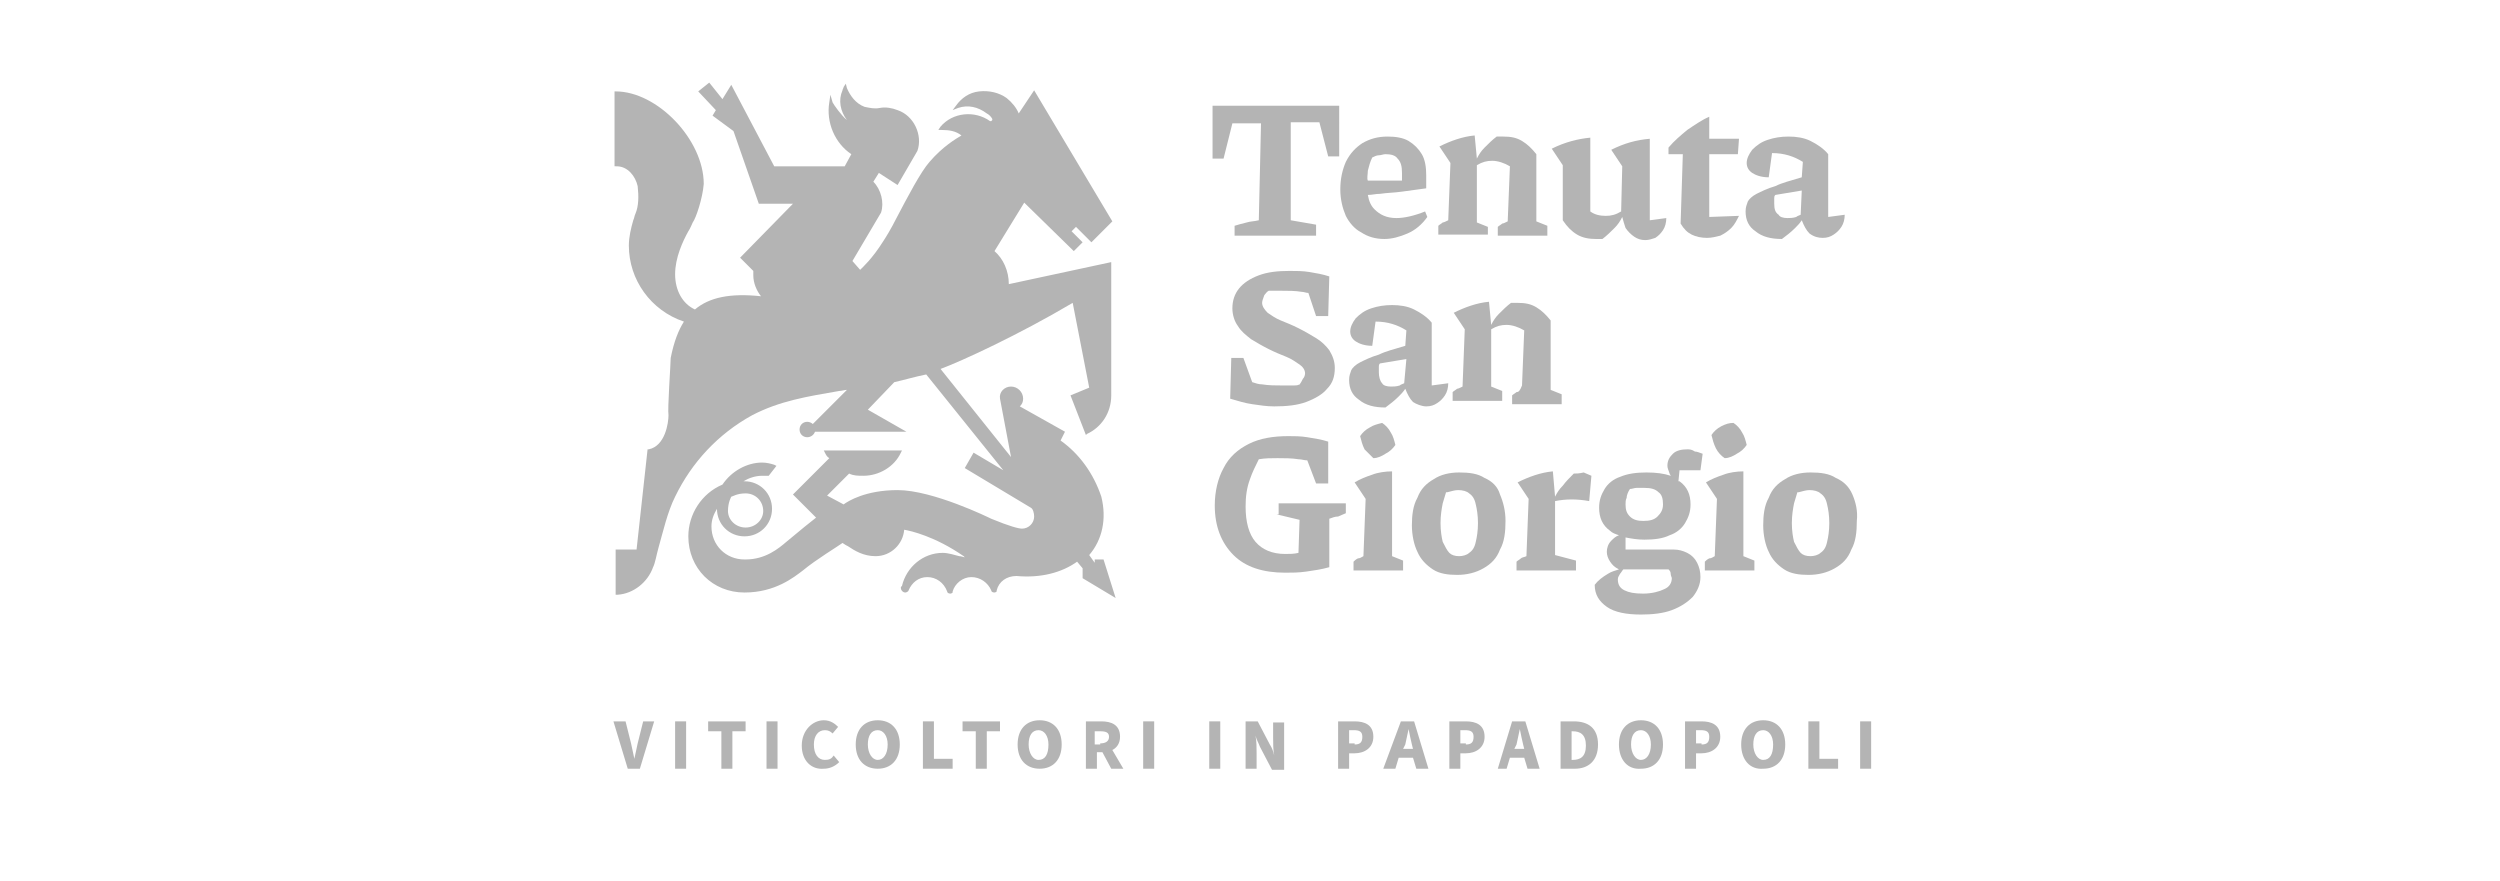 <svg version="1.1" id="Livello_1" xmlns="http://www.w3.org/2000/svg" xmlns:xlink="http://www.w3.org/1999/xlink" x="0px" y="0px"
	 viewBox="0 0 227 80" style="enable-background:new 0 0 227 80;" xml:space="preserve">
<style type="text/css">
	.st0{fill:#B4B4B4;}
</style>
<g>
	<path class="st0" d="M99.4,51.1l-0.5-0.7c1.2-1.4,1.6-3.3,1.1-5.3C99.3,43,98,41.2,96.3,40l0.4-0.8l-4.1-2.3
		c0.2-0.2,0.3-0.4,0.3-0.7c0-0.6-0.5-1.1-1.1-1.1c-0.6,0-1.1,0.5-1,1.1l1,5.3l-6.4-8c1.9-0.7,7.1-3.1,12-6l1.5,7.7l-1.7,0.7l1.4,3.6
		l0.1-0.1c1.3-0.6,2.2-1.9,2.2-3.5V23.8l-9.3,2c0-1.2-0.5-2.3-1.3-3l2.7-4.4l4.5,4.4l0.8-0.8l-1-1l0.4-0.4l1.4,1.4l1.9-1.9L93.9,8.2
		l-1.4,2.1c-0.2-0.5-0.6-1-1.1-1.4c-0.7-0.5-1.6-0.7-2.5-0.6c-0.9,0.1-1.6,0.6-2.1,1.3l-0.3,0.4L87,9.8c0.9-0.3,1.8-0.1,2.6,0.5
		c0.2,0.1,0.4,0.3,0.5,0.5c0,0,0,0,0,0.1c0,0-0.1,0.1-0.1,0.1c0,0-0.1,0-0.1,0c-1.4-1-3.4-0.8-4.5,0.5l-0.2,0.3l0.3,0
		c0.7,0,1.3,0.1,1.8,0.5c-0.5,0.3-1.7,1-2.9,2.4c-0.8,0.9-2,3.2-3,5.1c-0.5,1-1,1.8-1.2,2.1c-1,1.6-1.9,2.4-2.1,2.6l-0.7-0.8
		l2.6-4.4c0.3-0.9,0-2.1-0.7-2.8l0.5-0.8l1.7,1.1l1.8-3.1c0.5-1.4-0.3-3.2-1.8-3.7c-0.5-0.2-1.1-0.3-1.6-0.2c-0.5,0.1-0.9,0-1.4-0.1
		c-0.8-0.3-1.3-1-1.6-1.7l-0.1-0.4l-0.2,0.3c0,0.1-0.1,0.2-0.1,0.3c-0.4,0.9-0.2,1.9,0.4,2.7c-0.5-0.4-1.2-1.4-1.3-1.6l-0.2-0.7
		l-0.1,0.7c-0.3,1.8,0.5,3.7,2,4.7l-0.6,1.1h-6.4l-3.9-7.4l-0.8,1.3l-1.2-1.5l-1,0.8L65,10l-0.3,0.5l1.9,1.4l2.3,6.6H72l-4.8,4.9
		l1.2,1.2c0,0.1,0,0.3,0,0.4c0,0.7,0.3,1.4,0.7,1.9c-2.8-0.3-4.7,0.1-6,1.2c-1.1-0.5-1.8-1.7-1.8-3.2c0-1.5,0.7-3,1.2-3.9
		c0.2-0.3,0.3-0.6,0.4-0.8c0.3-0.4,0.9-2.2,1-3.5c0-4-4.2-8.4-8-8.4h-0.1v6.8H56c1,0,1.7,0.9,1.9,1.8c0.1,0.9,0.1,1.8-0.2,2.5
		c-0.1,0.2-0.1,0.4-0.2,0.6c-0.2,0.7-0.4,1.5-0.4,2.3c0,3.1,2,5.9,5,6.9c-0.5,0.8-0.9,1.8-1.2,3.3c0,0.5-0.3,4.7-0.2,5.2
		c0,0.7-0.3,2.8-1.8,3.1l-0.1,0l-1,9.1h-1.9V54l0.2,0c1.4-0.1,2.7-1.1,3.2-2.5c0.2-0.4,0.3-1.1,0.5-1.8c0.4-1.4,0.8-3.2,1.5-4.6
		c1.5-3.1,3.9-5.7,7-7.4c2.5-1.3,5-1.7,7.9-2.2c0.2,0,0.5-0.1,0.7-0.1l-3.1,3.1c-0.1-0.1-0.3-0.2-0.5-0.2c-0.4,0-0.7,0.3-0.7,0.7
		c0,0.4,0.3,0.7,0.7,0.7c0.3,0,0.6-0.2,0.7-0.5h8.3l-3.5-2l2.4-2.5c0.9-0.2,1.9-0.5,2.9-0.7l7,8.7l-2.7-1.6l-0.8,1.4l6,3.6
		c0.2,0.1,0.3,0.5,0.3,0.8c0,0.6-0.5,1.1-1.1,1.1c-0.3,0-1.1-0.2-2.8-0.9c-0.2-0.1-5.3-2.6-8.5-2.6c-2.9,0-4.5,1-4.9,1.3L75.1,45
		l2-2c0.4,0.2,0.8,0.2,1.3,0.2c1.4,0,2.8-0.8,3.4-2.1l0.1-0.2h-7.1l0.1,0.2c0.1,0.2,0.2,0.4,0.4,0.5l-3.3,3.3l2.1,2.1
		c-0.4,0.3-1.5,1.2-2.7,2.2c-0.7,0.6-1.9,1.6-3.7,1.6c0,0-0.1,0-0.1,0c-1.7,0-3-1.3-3-3c0-0.6,0.2-1.1,0.5-1.6
		c0,1.4,1.1,2.5,2.5,2.5c1.4,0,2.5-1.1,2.5-2.5c0-1.4-1.1-2.5-2.5-2.5c0,0,0,0-0.1,0c0.5-0.3,1.1-0.5,1.7-0.5c0.1,0,0.3,0,0.5,0
		l0.1,0l0.7-0.9l-0.2-0.1c-0.3-0.1-0.7-0.2-1.1-0.2c-1.4,0-2.8,0.8-3.6,2c-1.9,0.8-3.1,2.7-3.1,4.7c0,2.9,2.2,5.1,5.1,5.1
		c2.8,0,4.5-1.4,5.3-2c1.2-1,3.2-2.2,3.6-2.5c0.3,0.2,0.3,0.2,0.5,0.3c0.6,0.4,1.4,0.9,2.5,0.9c1.4,0,2.5-1.1,2.6-2.4
		c0.6,0.1,2.8,0.6,5.4,2.4c0,0,0.1,0.1,0.1,0.1c0,0,0,0,0,0c-0.1,0-0.3-0.1-0.5-0.1c-0.4-0.1-1-0.3-1.5-0.3c-1.8,0-3.3,1.3-3.7,3
		l-0.1,0.1v0.1c0,0.2,0.2,0.4,0.4,0.4c0.1,0,0.3-0.1,0.3-0.2c0.3-0.7,0.9-1.2,1.7-1.2c0.8,0,1.5,0.5,1.8,1.3c0,0.1,0.1,0.2,0.3,0.2
		c0.1,0,0.2-0.1,0.2-0.1l0-0.1c0.2-0.7,0.9-1.3,1.7-1.3c0.8,0,1.5,0.5,1.8,1.2v0c0,0.1,0.1,0.2,0.3,0.2c0.1,0,0.2-0.1,0.2-0.1l0-0.1
		c0.2-0.8,0.9-1.3,1.8-1.3c2.2,0.2,4.1-0.3,5.5-1.3l0.5,0.6v0.9l3,1.8l-1.1-3.5H99.4z M66.4,45.1c0.1,0,0.5-0.3,1.3-0.3
		c0.9,0,1.6,0.7,1.6,1.6c0,0.8-0.7,1.5-1.6,1.5c-0.9,0-1.6-0.7-1.6-1.5C66.1,45.6,66.4,45.1,66.4,45.1z"/>
	<g>
		<path class="st0" d="M111.9,11.2h2.6l-0.2,8.8c-0.4,0.1-0.8,0.1-1.1,0.2c-0.4,0.1-0.8,0.2-1.1,0.3v0.9h7.4v-1l-2.3-0.4v-8.9h2.6
			l0.8,3.1h1V9.6h-11.5v4.8h1L111.9,11.2z"/>
		<path class="st0" d="M123.6,21.1c0.6,0.4,1.3,0.6,2.1,0.6c0.7,0,1.4-0.2,2.1-0.5c0.7-0.3,1.3-0.8,1.8-1.5l-0.2-0.5
			c-1,0.4-1.9,0.6-2.6,0.6c-0.9,0-1.5-0.3-2-0.8c-0.3-0.3-0.5-0.7-0.6-1.3c0.4,0,0.7-0.1,1.1-0.1c0.7-0.1,1.3-0.1,2-0.2
			c0.7-0.1,1.4-0.2,2.2-0.3l0-1.2c0-0.7-0.1-1.4-0.4-1.9c-0.3-0.5-0.7-0.9-1.2-1.2c-0.5-0.3-1.2-0.4-1.9-0.4c-0.9,0-1.6,0.2-2.3,0.6
			c-0.6,0.4-1.1,0.9-1.5,1.7c-0.3,0.7-0.5,1.5-0.5,2.5c0,0.9,0.2,1.7,0.5,2.4C122.5,20.2,123,20.8,123.6,21.1z M124.2,15.5
			c0.1-0.4,0.2-0.8,0.4-1.2c0.2-0.1,0.4-0.2,0.6-0.2c0.2,0,0.4-0.1,0.6-0.1c0.5,0,0.9,0.1,1.1,0.4c0.3,0.3,0.4,0.7,0.4,1.3l0,0.7
			l-3.1,0C124.1,16.2,124.2,15.8,124.2,15.5z"/>
		<path class="st0" d="M135.1,20.6l-1-0.4V15c0.5-0.3,0.9-0.4,1.4-0.4c0.5,0,1.1,0.2,1.6,0.5l-0.2,5c-0.2,0.1-0.4,0.2-0.5,0.2
			c-0.1,0.1-0.3,0.2-0.4,0.3v0.8h4.5v-0.9l-1-0.4V14c-0.4-0.5-0.8-0.9-1.3-1.2c-0.5-0.3-1-0.4-1.7-0.4c-0.1,0-0.2,0-0.3,0
			c-0.1,0-0.2,0-0.3,0c-0.4,0.3-0.7,0.6-1.1,1c-0.3,0.3-0.5,0.6-0.7,1l-0.2-2.1c-1.1,0.1-2.2,0.5-3.2,1l1,1.5l-0.2,5.2
			c-0.2,0.1-0.4,0.2-0.5,0.2c-0.1,0.1-0.3,0.2-0.4,0.3v0.8h4.5V20.6z"/>
		<path class="st0" d="M141.9,20c0.4,0.6,0.8,1,1.3,1.3c0.5,0.3,1.1,0.4,1.7,0.4c0.1,0,0.2,0,0.3,0c0.1,0,0.2,0,0.3,0
			c0.4-0.3,0.8-0.7,1.1-1c0.3-0.3,0.5-0.6,0.7-1c0.1,0.4,0.2,0.7,0.3,1c0.2,0.3,0.5,0.6,0.8,0.8c0.3,0.2,0.6,0.3,1,0.3
			c0.3,0,0.6-0.1,0.9-0.2c0.3-0.2,0.5-0.4,0.7-0.7c0.2-0.3,0.3-0.7,0.3-1.1l-1.5,0.2v-7.4c-1.2,0.1-2.3,0.4-3.5,1l1,1.5l-0.1,4.1
			c-0.5,0.3-0.9,0.4-1.4,0.4c-0.5,0-1-0.1-1.4-0.4v-6.7c-1.1,0.1-2.3,0.4-3.5,1l1,1.5L141.9,20z"/>
		<path class="st0" d="M152.6,20.3c0.3,0.5,0.6,0.8,1,1c0.4,0.2,0.9,0.3,1.4,0.3c0.4,0,0.8-0.1,1.2-0.2c0.4-0.2,0.7-0.4,1-0.7
			c0.3-0.3,0.5-0.7,0.7-1.1l-2.7,0.1V14h2.6l0.1-1.4h-2.7v-2c-0.7,0.3-1.4,0.8-2,1.2c-0.6,0.5-1.2,1-1.7,1.6V14h1.3L152.6,20.3z"/>
		<path class="st0" d="M163,20.7c0.2-0.2,0.4-0.4,0.6-0.7c0.2,0.5,0.4,0.9,0.7,1.2c0.4,0.3,0.8,0.4,1.2,0.4c0.4,0,0.7-0.1,1-0.3
			c0.3-0.2,0.5-0.4,0.7-0.7c0.2-0.3,0.3-0.7,0.3-1.1l-1.5,0.2V14c-0.4-0.5-1-0.9-1.6-1.2c-0.6-0.3-1.3-0.4-2-0.4
			c-0.7,0-1.3,0.1-1.9,0.3c-0.6,0.2-1,0.5-1.4,0.9c-0.3,0.4-0.5,0.8-0.5,1.2c0,0.4,0.2,0.7,0.5,0.9c0.3,0.2,0.8,0.4,1.5,0.4l0.3-2.2
			c1.1,0,2,0.3,2.8,0.8l-0.1,1.4c-1,0.3-1.8,0.5-2.4,0.8c-0.7,0.2-1.3,0.5-1.7,0.7c-0.4,0.2-0.7,0.5-0.8,0.7
			c-0.1,0.3-0.2,0.5-0.2,0.9c0,0.8,0.3,1.4,0.9,1.8c0.6,0.5,1.4,0.7,2.4,0.7C162.2,21.4,162.6,21.1,163,20.7z M161.1,18.5
			c0-0.2,0-0.3,0-0.5c0-0.1,0-0.2,0.1-0.3l2.4-0.4l-0.1,2.2c-0.2,0.1-0.3,0.1-0.4,0.2c-0.3,0.1-0.6,0.1-0.8,0.1
			c-0.4,0-0.7-0.1-0.8-0.3C161.2,19.3,161.1,19,161.1,18.5z"/>
		<path class="st0" d="M118,34.9C118,35,117.9,35,118,34.9c-0.2,0.1-0.3,0.1-0.5,0.1c-0.4,0-0.7,0-1.1,0c-0.6,0-1.2,0-1.8-0.1
			c-0.3,0-0.6-0.1-0.9-0.2l-0.8-2.2h-1.1l-0.1,3.7c0.7,0.2,1.3,0.4,2,0.5c0.7,0.1,1.3,0.2,2,0.2c1.1,0,2.1-0.1,2.9-0.4
			c0.8-0.3,1.5-0.7,1.9-1.2c0.5-0.5,0.7-1.1,0.7-1.9c0-0.6-0.2-1.1-0.5-1.6c-0.3-0.4-0.7-0.8-1.2-1.1c-0.5-0.3-1-0.6-1.6-0.9
			c-0.6-0.3-1.1-0.5-1.6-0.7c-0.5-0.2-0.9-0.5-1.2-0.7c-0.3-0.3-0.5-0.6-0.5-0.9c0-0.2,0.1-0.4,0.2-0.7c0.1-0.1,0.2-0.3,0.4-0.4
			c0,0,0.1,0,0.1,0c0.3,0,0.7,0,1,0c0.7,0,1.3,0,1.9,0.1c0.2,0,0.4,0.1,0.6,0.1l0.7,2.1h1.1l0.1-3.6c-0.6-0.2-1.2-0.3-1.8-0.4
			c-0.6-0.1-1.2-0.1-1.8-0.1c-1.1,0-2,0.1-2.8,0.4c-0.8,0.3-1.4,0.7-1.8,1.2c-0.4,0.5-0.6,1.1-0.6,1.8c0,0.6,0.2,1.2,0.5,1.6
			c0.3,0.5,0.7,0.8,1.2,1.2c0.5,0.3,1,0.6,1.6,0.9c0.6,0.3,1.1,0.5,1.6,0.7c0.5,0.2,0.9,0.5,1.2,0.7c0.3,0.2,0.5,0.5,0.5,0.8
			c0,0.2-0.1,0.4-0.2,0.5C118.2,34.6,118.1,34.8,118,34.9z"/>
		<path class="st0" d="M129.5,36.9c0.4,0,0.7-0.1,1-0.3c0.3-0.2,0.5-0.4,0.7-0.7c0.2-0.3,0.3-0.7,0.3-1.1l-1.5,0.2v-5.7
			c-0.4-0.5-1-0.9-1.6-1.2c-0.6-0.3-1.3-0.4-2-0.4c-0.7,0-1.3,0.1-1.9,0.3c-0.6,0.2-1,0.5-1.4,0.9c-0.3,0.4-0.5,0.8-0.5,1.2
			c0,0.4,0.2,0.7,0.5,0.9c0.3,0.2,0.8,0.4,1.5,0.4l0.3-2.2c1.1,0,2,0.3,2.8,0.8l-0.1,1.4c-1,0.3-1.8,0.5-2.4,0.8
			c-0.7,0.2-1.3,0.5-1.7,0.7c-0.4,0.2-0.7,0.5-0.8,0.7c-0.1,0.3-0.2,0.5-0.2,0.9c0,0.8,0.3,1.4,0.9,1.8c0.6,0.5,1.4,0.7,2.4,0.7
			c0.4-0.3,0.8-0.6,1.2-1c0.2-0.2,0.4-0.4,0.6-0.7c0.2,0.5,0.4,0.9,0.7,1.2C128.6,36.7,129.1,36.9,129.5,36.9z M127.5,34.8
			c-0.2,0.1-0.3,0.1-0.4,0.2c-0.3,0.1-0.6,0.1-0.8,0.1c-0.4,0-0.7-0.1-0.8-0.3c-0.2-0.2-0.3-0.6-0.3-1c0-0.2,0-0.3,0-0.5
			c0-0.1,0-0.2,0.1-0.3l2.4-0.4L127.5,34.8z"/>
		<path class="st0" d="M137.7,35.6c-0.1,0.1-0.3,0.2-0.4,0.3v0.8h4.5v-0.9l-1-0.4v-6.3c-0.4-0.5-0.8-0.9-1.3-1.2
			c-0.5-0.3-1-0.4-1.7-0.4c-0.1,0-0.2,0-0.3,0c-0.1,0-0.2,0-0.3,0c-0.4,0.3-0.7,0.6-1.1,1c-0.3,0.3-0.5,0.6-0.7,1l-0.2-2.1
			c-1.1,0.1-2.2,0.5-3.2,1l1,1.5l-0.2,5.2c-0.2,0.1-0.4,0.2-0.5,0.2c-0.1,0.1-0.3,0.2-0.4,0.3v0.8h4.5v-0.9l-1-0.4v-5.2
			c0.5-0.3,0.9-0.4,1.4-0.4c0.5,0,1.1,0.2,1.6,0.5l-0.2,5C138,35.5,137.9,35.6,137.7,35.6z"/>
		<path class="st0" d="M115.9,46.7l2.1,0.5l-0.1,3c-0.4,0.1-0.8,0.1-1.2,0.1c-1.2,0-2.1-0.4-2.7-1.1c-0.6-0.7-0.9-1.8-0.9-3.2
			c0-0.9,0.1-1.7,0.4-2.5c0.2-0.6,0.5-1.2,0.8-1.8c0,0,0,0,0,0c0.6-0.1,1.1-0.1,1.7-0.1c0.6,0,1.3,0,1.9,0.1c0.3,0,0.5,0.1,0.8,0.1
			l0.8,2.1h1.1v-3.8c-0.6-0.2-1.3-0.3-1.9-0.4c-0.6-0.1-1.2-0.1-1.7-0.1c-1.4,0-2.6,0.2-3.6,0.7c-1,0.5-1.8,1.2-2.3,2.2
			c-0.5,0.9-0.8,2.1-0.8,3.4c0,1.9,0.6,3.4,1.7,4.5c1.1,1.1,2.7,1.6,4.7,1.6c0.6,0,1.2,0,1.9-0.1c0.7-0.1,1.4-0.2,2.1-0.4v-4.4
			c0.3-0.1,0.5-0.2,0.8-0.2c0.2-0.1,0.5-0.2,0.7-0.3v-0.9h-6.1V46.7z"/>
		<path class="st0" d="M126.4,42.8c-0.6,0-1.3,0.1-1.8,0.3c-0.6,0.2-1.1,0.4-1.6,0.7l1,1.5l-0.2,5.2c-0.2,0.1-0.3,0.2-0.5,0.2
			c-0.2,0.1-0.3,0.2-0.4,0.3v0.8h4.5v-0.9l-1-0.4V42.8z"/>
		<path class="st0" d="M124.7,41.6c0.4,0,0.8-0.2,1.1-0.4c0.4-0.2,0.7-0.5,0.9-0.8c-0.1-0.4-0.2-0.8-0.4-1.1
			c-0.2-0.4-0.5-0.7-0.8-0.9c-0.4,0.1-0.8,0.2-1.1,0.4c-0.4,0.2-0.7,0.5-0.9,0.8c0.1,0.4,0.2,0.8,0.4,1.2
			C124.1,41,124.4,41.3,124.7,41.6z"/>
		<path class="st0" d="M134.8,43.4c-0.6-0.4-1.4-0.5-2.3-0.5c-0.9,0-1.7,0.2-2.3,0.6c-0.7,0.4-1.2,0.9-1.5,1.7
			c-0.4,0.7-0.5,1.6-0.5,2.5c0,0.9,0.2,1.8,0.5,2.4c0.3,0.7,0.8,1.2,1.4,1.6c0.6,0.4,1.4,0.5,2.2,0.5c0.9,0,1.7-0.2,2.4-0.6
			c0.7-0.4,1.2-0.9,1.5-1.7c0.4-0.7,0.5-1.6,0.5-2.6c0-0.9-0.2-1.7-0.5-2.4C136,44.2,135.5,43.7,134.8,43.4z M134,49.2
			c-0.1,0.5-0.3,0.8-0.6,1c-0.2,0.2-0.6,0.3-0.9,0.3c-0.4,0-0.7-0.1-0.9-0.3c-0.2-0.2-0.4-0.6-0.6-1c-0.1-0.4-0.2-1-0.2-1.7
			c0-0.7,0.1-1.3,0.2-1.8c0.1-0.3,0.2-0.7,0.3-1c0,0,0.1,0,0.1,0c0.4-0.1,0.7-0.2,1-0.2c0.4,0,0.8,0.1,1,0.3c0.3,0.2,0.5,0.5,0.6,1
			c0.1,0.4,0.2,1,0.2,1.7C134.2,48.2,134.1,48.8,134,49.2z"/>
		<path class="st0" d="M142.9,43c-0.4,0.4-0.7,0.7-1,1.1c-0.3,0.3-0.5,0.6-0.7,1l-0.2-2.3c-1.1,0.1-2.2,0.5-3.2,1l1,1.5l-0.2,5.2
			c-0.2,0.1-0.4,0.1-0.5,0.2c-0.1,0.1-0.3,0.2-0.4,0.3v0.8h5.4v-0.9l-1.9-0.5v-4.9c1-0.2,2-0.2,3.1,0l0.2-2.3
			c-0.2-0.1-0.5-0.2-0.7-0.3C143.4,43,143.1,43,142.9,43z"/>
		<path class="st0" d="M153.2,40.8c-0.5,0-1,0.1-1.3,0.4c-0.3,0.3-0.5,0.6-0.5,1.1c0,0.2,0.1,0.4,0.2,0.7c0,0.1,0.1,0.1,0.1,0.2
			c-0.6-0.2-1.3-0.3-2.2-0.3c-0.9,0-1.7,0.1-2.4,0.4c-0.6,0.2-1.1,0.6-1.4,1.1c-0.3,0.5-0.5,1-0.5,1.7c0,0.9,0.3,1.6,1,2.1
			c0.2,0.2,0.5,0.3,0.8,0.4c-0.3,0.1-0.5,0.3-0.7,0.5c-0.3,0.3-0.4,0.7-0.4,1c0,0.3,0.1,0.6,0.3,0.9c0.2,0.3,0.4,0.5,0.8,0.7
			c-0.3,0.1-0.7,0.2-1,0.4c-0.5,0.3-0.9,0.6-1.2,1c0,0.9,0.4,1.5,1.1,2c0.7,0.5,1.8,0.7,3.1,0.7c1,0,2-0.1,2.8-0.4
			c0.8-0.3,1.4-0.7,1.9-1.2c0.4-0.5,0.7-1.1,0.7-1.8c0-0.5-0.1-0.9-0.3-1.3c-0.2-0.4-0.5-0.7-0.9-0.9c-0.4-0.2-0.8-0.3-1.2-0.3h-4.4
			l0-1.1c0.5,0.1,1.1,0.2,1.7,0.2c0.9,0,1.7-0.1,2.3-0.4c0.6-0.2,1.1-0.6,1.4-1.1c0.3-0.5,0.5-1,0.5-1.7c0-0.9-0.3-1.6-1-2.1
			c0,0,0,0-0.1,0l0.1-1h1.9l0.2-1.5c-0.3-0.1-0.5-0.2-0.7-0.2C153.6,40.8,153.4,40.8,153.2,40.8z M151.5,51.7
			c0.1,0.1,0.2,0.2,0.2,0.4c0,0.2,0.1,0.3,0.1,0.4c0,0.4-0.2,0.8-0.7,1c-0.4,0.2-1.1,0.4-1.9,0.4c-0.8,0-1.3-0.1-1.7-0.3
			c-0.4-0.2-0.6-0.5-0.6-1c0-0.2,0.1-0.3,0.2-0.5c0.1-0.1,0.2-0.3,0.3-0.4H151.5z M150.5,46.9c-0.3,0.3-0.7,0.4-1.3,0.4
			c-0.5,0-0.9-0.1-1.2-0.4c-0.3-0.3-0.4-0.6-0.4-1.1c0-0.2,0-0.4,0.1-0.6c0-0.2,0.1-0.5,0.3-0.8c0.2,0,0.4-0.1,0.6-0.1
			c0.2,0,0.5,0,0.7,0c0.6,0,1,0.1,1.3,0.4c0.3,0.2,0.4,0.6,0.4,1.1C151,46.3,150.8,46.6,150.5,46.9z"/>
		<path class="st0" d="M158.3,42.8c-0.6,0-1.3,0.1-1.8,0.3c-0.6,0.2-1.1,0.4-1.6,0.7l1,1.5l-0.2,5.2c-0.2,0.1-0.3,0.2-0.5,0.2
			c-0.2,0.1-0.3,0.2-0.4,0.3v0.8h4.5v-0.9l-1-0.4V42.8z"/>
		<path class="st0" d="M156.3,38.7c-0.4,0.2-0.7,0.5-0.9,0.8c0.1,0.4,0.2,0.8,0.4,1.2c0.2,0.4,0.5,0.7,0.8,0.9
			c0.4,0,0.8-0.2,1.1-0.4c0.4-0.2,0.7-0.5,0.9-0.8c-0.1-0.4-0.2-0.8-0.4-1.1c-0.2-0.4-0.5-0.7-0.8-0.9
			C157,38.4,156.7,38.5,156.3,38.7z"/>
		<path class="st0" d="M168.2,44.9c-0.3-0.7-0.8-1.2-1.5-1.5c-0.6-0.4-1.4-0.5-2.3-0.5c-0.9,0-1.7,0.2-2.3,0.6
			c-0.7,0.4-1.2,0.9-1.5,1.7c-0.4,0.7-0.5,1.6-0.5,2.5c0,0.9,0.2,1.8,0.5,2.4c0.3,0.7,0.8,1.2,1.4,1.6c0.6,0.4,1.4,0.5,2.2,0.5
			c0.9,0,1.7-0.2,2.4-0.6c0.7-0.4,1.2-0.9,1.5-1.7c0.4-0.7,0.5-1.6,0.5-2.6C168.7,46.4,168.5,45.6,168.2,44.9z M165.9,49.2
			c-0.1,0.5-0.3,0.8-0.6,1c-0.2,0.2-0.6,0.3-0.9,0.3c-0.4,0-0.7-0.1-0.9-0.3c-0.2-0.2-0.4-0.6-0.6-1c-0.1-0.4-0.2-1-0.2-1.7
			c0-0.7,0.1-1.3,0.2-1.8c0.1-0.3,0.2-0.7,0.3-1c0,0,0.1,0,0.1,0c0.4-0.1,0.7-0.2,1-0.2c0.4,0,0.8,0.1,1,0.3c0.3,0.2,0.5,0.5,0.6,1
			c0.1,0.4,0.2,1,0.2,1.7C166.1,48.2,166,48.8,165.9,49.2z"/>
	</g>
	<g>
		<path class="st0" d="M55.7,65.5h1.1l0.5,2c0.1,0.5,0.2,0.9,0.3,1.4h0c0.1-0.5,0.2-0.9,0.3-1.4l0.5-2h1l-1.3,4.3H57L55.7,65.5z"/>
		<path class="st0" d="M61.3,65.5h1v4.3h-1V65.5z"/>
		<path class="st0" d="M65.5,66.4h-1.2v-0.9h3.4v0.9h-1.2v3.4h-1V66.4z"/>
		<path class="st0" d="M69.6,65.5h1v4.3h-1V65.5z"/>
		<path class="st0" d="M72.8,67.7c0-1.4,1-2.3,2-2.3c0.6,0,1,0.3,1.3,0.6l-0.5,0.6c-0.2-0.2-0.4-0.3-0.7-0.3c-0.6,0-1,0.5-1,1.3
			c0,0.9,0.4,1.4,1,1.4c0.4,0,0.6-0.1,0.8-0.4l0.5,0.6c-0.4,0.4-0.9,0.6-1.4,0.6C73.7,69.9,72.8,69.1,72.8,67.7z"/>
		<path class="st0" d="M77.7,67.6c0-1.4,0.8-2.2,2-2.2s2,0.8,2,2.2s-0.8,2.2-2,2.2S77.7,69,77.7,67.6z M80.6,67.6
			c0-0.8-0.4-1.3-0.9-1.3c-0.6,0-0.9,0.5-0.9,1.3c0,0.8,0.4,1.4,0.9,1.4C80.2,69,80.6,68.5,80.6,67.6z"/>
		<path class="st0" d="M83.8,65.5h1v3.4h1.7v0.9h-2.7V65.5z"/>
		<path class="st0" d="M88.6,66.4h-1.2v-0.9h3.4v0.9h-1.2v3.4h-1V66.4z"/>
		<path class="st0" d="M92.4,67.6c0-1.4,0.8-2.2,2-2.2s2,0.8,2,2.2s-0.8,2.2-2,2.2S92.4,69,92.4,67.6z M95.2,67.6
			c0-0.8-0.4-1.3-0.9-1.3c-0.6,0-0.9,0.5-0.9,1.3c0,0.8,0.4,1.4,0.9,1.4C94.9,69,95.2,68.5,95.2,67.6z"/>
		<path class="st0" d="M98.4,65.5h1.6c0.9,0,1.7,0.3,1.7,1.4c0,0.6-0.3,1-0.7,1.2l1,1.7h-1.1l-0.8-1.5h-0.5v1.5h-1V65.5z M99.9,67.5
			c0.5,0,0.8-0.2,0.8-0.6c0-0.4-0.3-0.5-0.8-0.5h-0.5v1.2H99.9z"/>
		<path class="st0" d="M103.8,65.5h1v4.3h-1V65.5z"/>
		<path class="st0" d="M109.8,65.5h1v4.3h-1V65.5z"/>
		<path class="st0" d="M113.1,65.5h1.1l1.1,2.1c0.2,0.3,0.3,0.6,0.4,1h0c-0.1-0.5-0.1-1.1-0.1-1.6v-1.4h1v4.3h-1.1l-1.1-2.1
			c-0.1-0.3-0.3-0.6-0.4-1h0c0.1,0.5,0.1,1.1,0.1,1.6v1.4h-1V65.5z"/>
		<path class="st0" d="M121.5,65.5h1.5c0.9,0,1.7,0.3,1.7,1.4c0,1-0.8,1.5-1.7,1.5h-0.5v1.4h-1V65.5z M123,67.6
			c0.5,0,0.7-0.2,0.7-0.7s-0.3-0.6-0.8-0.6h-0.4v1.2H123z"/>
		<path class="st0" d="M127.2,65.5h1.2l1.3,4.3h-1.1l-0.3-1h-1.3l-0.3,1h-1.1L127.2,65.5z M127.4,68h0.9l-0.1-0.4
			c-0.1-0.4-0.2-0.9-0.3-1.4h0c-0.1,0.4-0.2,1-0.3,1.4L127.4,68z"/>
		<path class="st0" d="M131.6,65.5h1.5c0.9,0,1.7,0.3,1.7,1.4c0,1-0.8,1.5-1.7,1.5h-0.5v1.4h-1V65.5z M133.1,67.6
			c0.5,0,0.7-0.2,0.7-0.7s-0.3-0.6-0.8-0.6h-0.4v1.2H133.1z"/>
		<path class="st0" d="M137.3,65.5h1.2l1.3,4.3h-1.1l-0.3-1h-1.3l-0.3,1H136L137.3,65.5z M137.5,68h0.9l-0.1-0.4
			c-0.1-0.4-0.2-0.9-0.3-1.4h0c-0.1,0.4-0.2,1-0.3,1.4L137.5,68z"/>
		<path class="st0" d="M141.7,65.5h1.2c1.3,0,2.2,0.6,2.2,2.1c0,1.5-0.9,2.2-2.1,2.2h-1.3V65.5z M142.8,69c0.7,0,1.2-0.3,1.2-1.3
			c0-1-0.5-1.3-1.2-1.3h-0.1V69H142.8z"/>
		<path class="st0" d="M147,67.6c0-1.4,0.8-2.2,2-2.2c1.2,0,2,0.8,2,2.2s-0.8,2.2-2,2.2C147.8,69.9,147,69,147,67.6z M149.9,67.6
			c0-0.8-0.4-1.3-0.9-1.3c-0.6,0-0.9,0.5-0.9,1.3c0,0.8,0.4,1.4,0.9,1.4C149.5,69,149.9,68.5,149.9,67.6z"/>
		<path class="st0" d="M153,65.5h1.5c0.9,0,1.7,0.3,1.7,1.4c0,1-0.8,1.5-1.7,1.5h-0.5v1.4h-1V65.5z M154.5,67.6
			c0.5,0,0.7-0.2,0.7-0.7s-0.3-0.6-0.8-0.6h-0.4v1.2H154.5z"/>
		<path class="st0" d="M158.1,67.6c0-1.4,0.8-2.2,2-2.2c1.2,0,2,0.8,2,2.2s-0.8,2.2-2,2.2C158.9,69.9,158.1,69,158.1,67.6z
			 M161,67.6c0-0.8-0.4-1.3-0.9-1.3c-0.6,0-0.9,0.5-0.9,1.3c0,0.8,0.4,1.4,0.9,1.4C160.7,69,161,68.5,161,67.6z"/>
		<path class="st0" d="M164.2,65.5h1v3.4h1.7v0.9h-2.7V65.5z"/>
		<path class="st0" d="M168.9,65.5h1v4.3h-1V65.5z"/>
	</g>
</g>
</svg>

